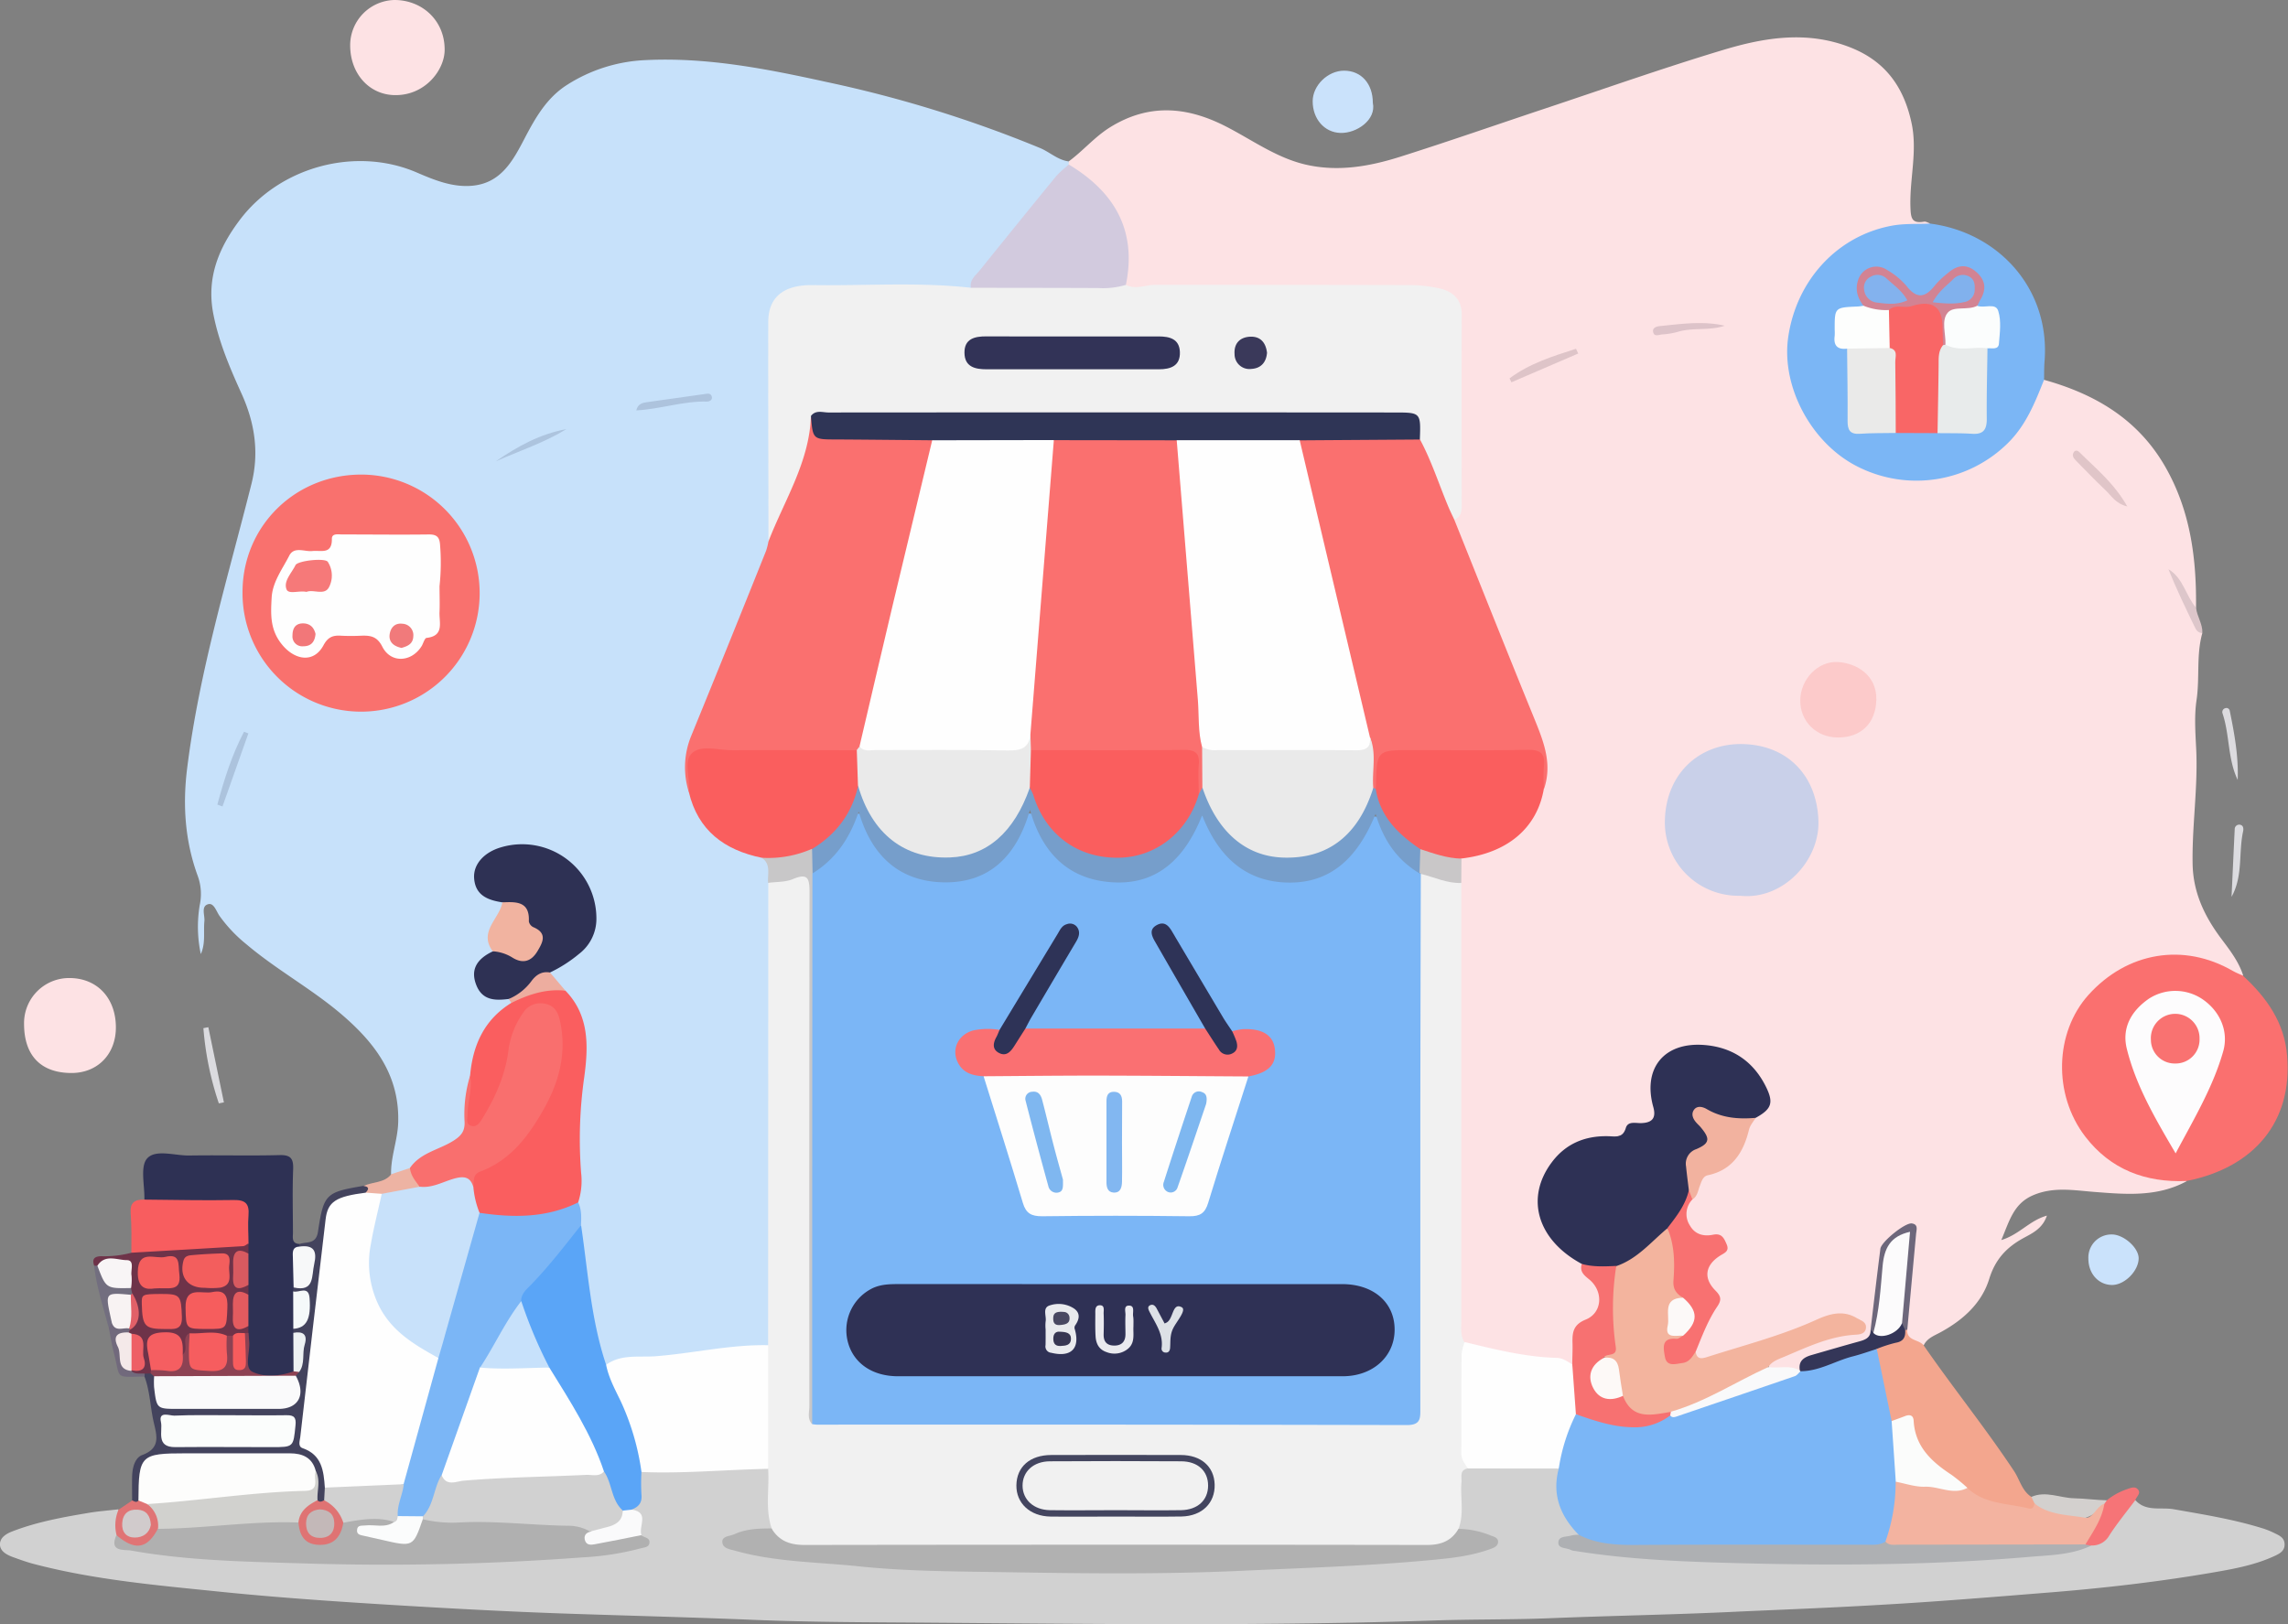 <svg id="Layer_1" data-name="Layer 1" xmlns="http://www.w3.org/2000/svg" viewBox="0 0 722.65 513.2"><rect x="0" y="0" width="722.65" height="513.2" fill="#808080" stroke="none"/><defs><style>.cls-1{fill:#fde2e4;}.cls-2{fill:#c7e1fa;}.cls-3{fill:#d1d1d1;}.cls-4{fill:#fa706f;}.cls-5{fill:#7bb6f5;}.cls-6{fill:#2e3154;}.cls-7{fill:#f3a68e;}.cls-8{fill:#f85d5f;}.cls-9{fill:#43435d;}.cls-10{fill:#6e3349;}.cls-11{fill:#cae2fb;}.cls-12{fill:#f67477;}.cls-13{fill:#d3d0ce;}.cls-14{fill:#e07475;}.cls-15{fill:#edb3a3;}.cls-16{fill:#dbdbdf;}.cls-17{fill:#dcdbdf;}.cls-18{fill:#dcdce0;}.cls-19{fill:#ddc6ca;}.cls-20{fill:#726e7f;}.cls-21{fill:#71697c;}.cls-22{fill:#f1f1f1;}.cls-23{fill:#2e3155;}.cls-24{fill:#c9d0e9;}.cls-25{fill:#fa5e5e;}.cls-26{fill:#f3b49e;}.cls-27{fill:#fefefe;}.cls-28{fill:#d2cade;}.cls-29{fill:#f77171;}.cls-30{fill:#f87171;}.cls-31{fill:#fccaca;}.cls-32{fill:#f2b29f;}.cls-33{fill:#f9f9fa;}.cls-34{fill:#343658;}.cls-35{fill:#6d677b;}.cls-36{fill:#c9c7c8;}.cls-37{fill:#e0c5c8;}.cls-38{fill:#dec4c8;}.cls-39{fill:#ddc3c9;}.cls-40{fill:#f9716e;}.cls-41{fill:#7bb6f6;}.cls-42{fill:#fa5e5f;}.cls-43{fill:#5aa5f7;}.cls-44{fill:#f96f6e;}.cls-45{fill:#c8c7c8;}.cls-46{fill:#f1b3a0;}.cls-47{fill:#edad9f;}.cls-48{fill:#adc3dd;}.cls-49{fill:#acc3dd;}.cls-50{fill:#adc4de;}.cls-51{fill:#b1b1b1;}.cls-52{fill:#b0b0b0;}.cls-53{fill:#aeb0b3;}.cls-54{fill:#fafafb;}.cls-55{fill:#fdfcfd;}.cls-56{fill:#f96666;}.cls-57{fill:#e8ebeb;}.cls-58{fill:#eaeae9;}.cls-59{fill:#d28393;}.cls-60{fill:#fdfefd;}.cls-61{fill:#fbfdfd;}.cls-62{fill:#8d4253;}.cls-63{fill:#f7f8f9;}.cls-64{fill:#d85a60;}.cls-65{fill:#e35b5f;}.cls-66{fill:#f5f9fa;}.cls-67{fill:#eef2f3;}.cls-68{fill:#f3b3a0;}.cls-69{fill:#fbfcfb;}.cls-70{fill:#fdfdfc;}.cls-71{fill:#d1d1ce;}.cls-72{fill:#fbfdfc;}.cls-73{fill:#df7373;}.cls-74{fill:#f35e5d;}.cls-75{fill:#f65d5d;}.cls-76{fill:#f65d5f;}.cls-77{fill:#f25d5d;}.cls-78{fill:#f55e61;}.cls-79{fill:#f45e5d;}.cls-80{fill:#f8f5f6;}.cls-81{fill:#f4e9e9;}.cls-82{fill:#f85c5d;}.cls-83{fill:#ee5f65;}.cls-84{fill:#e26068;}.cls-85{fill:#d1cbcc;}.cls-86{fill:#c8e1fa;}.cls-87{fill:#f8f3f3;}.cls-88{fill:#43455f;}.cls-89{fill:#2f3556;}.cls-90{fill:#323357;}.cls-91{fill:#3a395a;}.cls-92{fill:#eaeaea;}.cls-93{fill:#769ecb;}.cls-94{fill:#fdf9f7;}.cls-95{fill:#fcf9f8;}.cls-96{fill:#fcfbfc;}.cls-97{fill:#c7e1fb;}.cls-98{fill:#fbfcfc;}.cls-99{fill:#f97271;}.cls-100{fill:#83b2ee;}.cls-101{fill:#81b1ed;}.cls-102{fill:#c3b8b8;}.cls-103{fill:#2f3155;}.cls-104{fill:#fdfdfd;}.cls-105{fill:#fa7072;}.cls-106{fill:#2e3357;}.cls-107{fill:#f67979;}.cls-108{fill:#f17a7b;}.cls-109{fill:#f27779;}.cls-110{fill:#e9eaee;}.cls-111{fill:#eaeaef;}.cls-112{fill:#dde1e6;}.cls-113{fill:#7eb7f0;}.cls-114{fill:#7fb7f0;}.cls-115{fill:#82b7f1;}.cls-116{fill:#494862;}.cls-117{fill:#373652;}</style></defs><title>regular2</title><path class="cls-1" d="M673,162c16.15,4.51,29.71,12.44,38.35,27.58,7.91,13.88,9.83,28.9,9.65,44.46-2.66,0-2.88-2.38-3.71-4a32,32,0,0,0-2.57-4.52c3,4.52,4.62,11,8.26,16.53-1.94,6.92-.77,14.11-1.82,21.15-.74,5-.36,10.28-.11,15.41.6,12.12-1.33,24.14-1.13,36.25.15,9.1,3.74,16.6,9,23.64,2.74,3.66,5.59,7.3,7,11.78-2.2,1-3.8-.51-5.57-1.3-12.06-5.41-24-5.72-35.14,2-11.81,8.16-16.35,19.79-14.64,33.89,1.82,15,15.75,27.72,31.42,28.83,2.09.15,4.4-.45,6.08,1.47-9.24,5.05-19.15,4.18-29.09,3.41-6.51-.5-13-1.74-19.48,1.06-6.16,2.66-7.44,8.12-10,14.14,5.76-1.77,8.89-6.18,14.4-7.72-1.4,4.19-4.73,5.61-7.46,7.12-5.37,2.95-8.86,6.75-10.75,12.86-2.38,7.72-8.29,13-15.35,16.85-2,1.11-4.3,1.87-5.37,4.2-3.62.17-5.84-1.37-6.26-5.13-.48-10.38,2.4-20.57,2.07-31.36-5.06,1.92-8.45,4.09-8.72,10.16-.32,7.06-1.67,14.1-2.73,21.13-.14,2.92-1.86,4.48-4.5,5.28-3.5,1.05-7,2.16-10.55,3a14.31,14.31,0,0,0-8.36,5c-3.26.5-6.49.68-9.62-.66-1.28-3.42,1.79-3.88,3.59-4.71,6.64-3.05,13.34-6,20.67-7.07,1.26-.19,2.7-.1,3.68-1.74-3.41-3.6-7.45-2.94-11.24-1.24-9.59,4.28-19.68,7.06-29.59,10.38a36,36,0,0,1-6.75,1.73c-2.09.28-4.09.19-4.48-2.58.49-4.95,3.32-8.95,5.46-13.22,1.13-2.27,1.39-4.07-.11-6.41-2.94-4.59-2.41-7.42,1.5-11.4.92-.94,2.24-1.71,1.55-3.28s-2.09-1.41-3.4-1.63c-8-1.36-10.28-6.08-6.3-12.95,2.25-4.39,4.8-8,9.89-10.14a13.46,13.46,0,0,0,7.43-9.93,10.33,10.33,0,0,1,3.27-6c4.07-3.66,4.34-5.18,1.76-9.81-5.17-9.26-17.64-13.61-26.63-9.29-5.81,2.79-8.11,7.63-6.64,13.93,1.67,7.12,1.08,6.25-5.27,9.55-5.25,2.72-10.59,3-15.9,4.4-8,2.11-12.57,8-14,15.9-1.37,7.39,2,13.22,7.62,17.84,1.79,1.46,4.14,2.23,5.39,4.35.64,2.15,2.29,3.62,3.56,5.36,3.08,4.22,2.87,9.51-1.27,12.46-3.76,2.67-5.12,5.78-4.76,10.1a4.73,4.73,0,0,1-1.34,4.14c-9.86-1.2-19.76-2-29.37-4.74-2.08-.59-4.22-1-5.71-2.77a9.25,9.25,0,0,1-1.44-5.71c0-46.07-.22-92.13.08-138.19.08-2.65-.27-5.34.58-7.94.77-1.81,2.49-2,4.09-2.32,11.66-2.39,19-9.31,21.93-20.86a27.6,27.6,0,0,0-1.47-16.61c-8.59-19.88-16-40.25-24.47-60.16-1.22-2.86-3-5.72-1.5-9.07.85-2.25.74-4.6.75-6.91q.06-26.49,0-53c0-7.89-1.56-9.52-9.35-10.63a82.14,82.14,0,0,0-11.94-.82c-23.48,0-47,.07-70.44-.05-3.94,0-7.94,1.49-11.83-.3-1.87-1.13-2-2.92-1.72-4.8,2.05-13.34-3.92-23-14-30.89a13.24,13.24,0,0,1-3.29-3,1.39,1.39,0,0,1,.06-1.49c4.54-3.34,8.15-7.7,13-10.74,12.17-7.57,24.13-6.65,36.39-.43,8.39,4.26,16.06,10,25.48,12.19,10.23,2.35,20.15.57,29.84-2.49,15.48-4.9,30.81-10.26,46.22-15.39,18.55-6.18,37-12.7,55.71-18.33,13.24-4,26.82-6.19,40.45-.73,10.83,4.34,16.6,12.33,19.07,23.6,2,9-.61,17.83-.31,26.76.12,3.6.45,5.24,4.31,4.6.58-.09,1.25.35,1.87.55-1.44,2.3-3.8,1.62-5.83,1.67-15.94.36-29.28,9.42-34.95,24.56s-3,29,8.06,41.16c19.55,21.47,56.28,14.21,65.62-14.13C670.41,164.31,670.46,162.07,673,162Z" transform="translate(-27.4 -42)"/><path class="cls-2" d="M364.94,93c0,.32,0,.64,0,1-4.17,6.83-10,12.38-14.82,18.69-5.06,6.59-10.77,12.68-15.3,19.69a3.49,3.49,0,0,1-2.42,1.62c-14.66-.83-29.31-.29-44-.43a50.31,50.31,0,0,0-5.49.13c-8.14.78-11.31,4-11.38,12.19-.14,17.65-.05,35.31,0,53,0,4.33-.14,8.66-.17,13a15.21,15.21,0,0,1-1.45,6.24c-7.58,18.25-14.63,36.71-22.19,55a33.3,33.3,0,0,0-1.93,18.48c2.73,10.14,9.08,16.69,19.25,19.48a12.66,12.66,0,0,1,4.09,1.79c3,2.49,2.08,5.95,2.33,9.13.32,38.1.06,76.18.14,114.27,0,7.82,0,15.64,0,23.46,0,2.31.15,4.67-.91,6.85-1,1.62-2.7,1.72-4.34,1.91q-23.61,2.73-47.26,5.09c-3-1-2.88-3.86-3.48-6.17-3.25-12.45-4.33-25.25-6-38a61.65,61.65,0,0,0-.62-7.55,99.67,99.67,0,0,0-.12-19.84c-.78-8.45,1.61-16.79,2-25.25.31-7.38-.63-14.23-5.39-20.16-1.06-2.86-4.89-4.1-4.57-7.77,2.61-2.56,6.05-4,8.68-6.62,6.55-6.47,6.22-20-1-25.77a28.08,28.08,0,0,0-19.54-6,12.17,12.17,0,0,0-6.9,2.55c-5.13,3.9-4.68,9.27,1,12.14a11.7,11.7,0,0,1,3,1.67,2.84,2.84,0,0,1,0,3.28c-2.84,3.92-3.46,8.24-2.68,12.89a5.79,5.79,0,0,1-1.33,1.46c-2.39,2-4.34,4.18-3.28,7.67,1.11,3.65,4,4.62,7.33,4.8a6.28,6.28,0,0,1,1.94.44,1.88,1.88,0,0,1,1.15,1.71,3,3,0,0,1-1,1.7c-7.56,5.26-10,13.23-11.54,21.68-.61,4.59-1.77,9.12-1.48,13.78.22,3.59-1.44,5.8-4.43,7.63-4.37,2.67-9.38,4.27-13.21,7.84-2.08,1.19-4.07,2.89-6.7,1.35-.13-5.5,2-10.62,2.24-16.19.52-14.67-6.89-24.8-17.16-33.76-9.65-8.42-21-14.48-30.79-22.78a45.59,45.59,0,0,1-8.51-9c-1-1.46-1.77-4.19-3.59-3.64-2.27.67-1,3.44-1.15,5.29-.35,3.47.43,7.05-1.14,10.45a41.41,41.41,0,0,1-.34-15.45,16.69,16.69,0,0,0-.64-9.27c-4-10.95-4.78-22.28-3.35-33.81,3.81-30.67,12.82-60.18,20.33-90,2.49-9.91,1.06-19.28-3.14-28.55-3.68-8.13-7.2-16.32-8.92-25.25-2.21-11.47,1.82-20.9,8.38-29.61,12.7-16.86,36.66-23.26,55.85-15,5.51,2.37,11.36,4.8,17.66,4.19,8.89-.86,12.67-7.72,16.25-14.57,3.48-6.68,7.1-13.2,13.72-17.36A49.93,49.93,0,0,1,231.07,61c19.59-1,38.58,2.77,57.56,6.94A387.9,387.9,0,0,1,356,88.81C359,90.09,361.52,92.55,364.94,93Z" transform="translate(-27.4 -42)"/><path class="cls-3" d="M701.83,515.94c3.33,3.74,8.08,2.17,12.1,2.88,9.63,1.7,19.27,3.23,28.61,6.2a28.74,28.74,0,0,1,3.66,1.56c1.38.66,2.69,1.39,2.77,3.2.09,2.06-1.31,2.94-2.86,3.67-6.52,3.09-13.58,4.3-20.59,5.5-16.82,2.86-33.75,4.8-50.77,6.17-18.35,1.47-36.69,3-55.07,4-14.09.82-28.19,1.38-42.29,2-20.09,1-40.2,1.31-60.28,2.13-12.15.49-24.28.31-36.41.71-52.95,1.78-105.93,1.13-158.88.71-18.79-.15-37.62-.12-56.4-.9-19.42-.8-38.86-1.29-58.29-1.94-19.91-.67-39.8-1.77-59.68-3-17-1.06-34.09-2.25-51.07-4-19.58-2-39.25-3.71-58.39-8.74-2.23-.59-4.42-1.39-6.6-2.18-1.92-.71-4-1.84-4-4s2-3.35,3.91-4.09c7.77-3,15.94-4.48,24.12-5.85,3.09-.52,6.24-.75,9.36-1.11,1.3,2.71.22,5.56.53,8.33.06,3.2,2.68,2.93,4.65,3.29,10.32,1.88,20.81,2.11,31.23,2.83,23.22,1.61,46.5,1.5,69.74,1,16.58-.39,33.22-.69,49.67-3.17,3-.45,7.26.89,8.65-3.71-.61-3-.63-6.15-2.53-8.78,1.07-2.57,2.07-5.14,2-8-.05-1.62.18-3.32,1.78-4.37a10.86,10.86,0,0,1,4.87-.84c8.79-.11,17.6.19,26.37-.92,2.74-.35,5.67-.51,8.27,1,2.85,6.28,1.39,12.87,1.39,19.36-2,2-4.7,1.32-7.06,2-1.74.47-3.62.6-5.25,2.23,1.17,2,3.31,1.83,5.08,2.26,11.71,2.81,23.74,3.22,35.65,4q54.06,3.38,108.25,2c26.23-.68,52.53-1.27,78.61-4.91,3.53-.5,7.22-.66,10.68-3-2.81-2.94-7-1.75-9.53-4.31-.83-5.27-.29-10.55-.15-15.82.06-2.1.92-3.87,3.23-4.46,9.35-.5,18.7-.89,28,.23,1.75.71,1.7,2.26,1.56,3.72a20.35,20.35,0,0,0,4.33,14.69c.89,1.18,2.42,2.51.72,4.25-.54.4-1.42.59-1.58,1.16-.47,1.65,1.09,1.31,1.83,1.43,5.42.92,10.87,1.71,16.35,2.09q31.64,2.18,63.36,2.18c23.66,0,47.26-.82,70.8-3.11a46,46,0,0,0,10.26-1.92c4.21-.5,6.48-3.47,8.75-6.62C697.15,520.34,698.22,516.91,701.83,515.94Z" transform="translate(-27.4 -42)"/><path class="cls-4" d="M718,415.12c-12.95.54-24-3.61-32-14.05-10.21-13.32-9.62-32.86,1-44.71,12.25-13.63,30.1-16.6,45.64-7.6,1,.57,2.09,1,3.14,1.47,7.54,6.92,13.23,14.93,14,25.5C751.47,396.2,739.53,410.86,718,415.12Z" transform="translate(-27.4 -42)"/><path class="cls-5" d="M673,162c-2.88,7.23-5.71,14.4-11.5,20.06a41.06,41.06,0,0,1-47,7.55c-14.84-7.22-24.65-25.39-22.28-41.26,2.68-18,15.64-31.95,32.85-35.07,3.89-.7,7.95-.45,11.93-.64,21.42,2.74,37.92,20.38,36.17,43.4C673,158,673.05,160,673,162Z" transform="translate(-27.4 -42)"/><path class="cls-6" d="M73,421c.14-4.45-1.41-10.41.87-13,2.66-3,8.75-.86,13.34-.93,9.48-.16,19,.12,28.43-.13,3.61-.1,4.48,1.1,4.35,4.51-.26,6.64-.08,13.3-.06,19.95,0,1.57-.51,3.5,2.08,3.62a1.63,1.63,0,0,1,.25,1.49c-1.48,4.05-.69,8.26-.86,12.4,0,.56,0,1.11,0,1.66.06,3.72.08,7.43,0,11.15,0,.6,0,1.2,0,1.8-.1,4,.67,8-.82,11.93-4.28,3.3-9,2-13.65,1.21-1.83-.3-2.15-2.31-2.26-4-.2-3-.08-5.93-.11-8.89,0-.92,0-1.84,0-2.76-.05-3.25,0-6.5,0-9.75a24.19,24.19,0,0,0,0-3.51c0-3.22,0-6.44,0-9.66a20.82,20.82,0,0,0,0-3.53c-.16-12.83,1.46-12.06-12-12.09-4.64,0-9.27.06-13.9,0C76.61,422.45,74.55,422.62,73,421Z" transform="translate(-27.4 -42)"/><path class="cls-7" d="M629.75,462.12c-.11,3.6,3.75,3,5.22,4.92,9.28,13.44,19.57,26.15,28.59,39.78,1.78,2.7,2.46,6.19,5.43,8.09a2.59,2.59,0,0,1,1.72,2.52c-.24,2-1.58,2.42-3.2,2.15-6.61-1.12-13.56-1.25-18.89-6.23-2.84-2.26-5.65-4.57-8.65-6.64-3.59-2.49-7-5.63-7.9-9.87-1-4.89-3.35-6.44-7.91-5.6-3.1-7.2-3.54-15-4.8-22.57.82-2.11,2.84-2.52,4.65-3.11s3.63-1.33,4.48-3.31A.91.91,0,0,1,629.75,462.12Z" transform="translate(-27.4 -42)"/><path class="cls-1" d="M64,366.61C64,375.06,58.22,381,50,381c-9.7,0-15-5.52-15-15.53A14.23,14.23,0,0,1,49.32,351C58.06,351,64,357.3,64,366.61Z" transform="translate(-27.4 -42)"/><path class="cls-1" d="M138,56.31A14.31,14.31,0,0,1,152,42c8.68,0,15.88,6.42,15.84,15.73,0,6.48-6.35,14.7-16.14,14.31C143.85,71.73,138,65.17,138,56.31Z" transform="translate(-27.4 -42)"/><path class="cls-8" d="M73,421c9.39.07,18.79.31,28.18.13,3.76-.07,5,1.18,4.71,4.83-.25,2.94,0,5.93,0,8.9-.65,1.86-2.2,2.44-3.92,2.41-5.62-.12-11.11,1.58-16.75,1.12-3.15-.25-6.22.47-9.33.81-2.36.25-5,.82-7-1.4,0-4.16.12-8.34-.22-12.48C68.39,421.88,70,420.92,73,421Z" transform="translate(-27.4 -42)"/><path class="cls-9" d="M120,450l.1-1.28c2.24-1.22,4.32-2.18,4.93-5.35.67-3.54.22-6-3.07-7.57a6.6,6.6,0,0,1,0-.77c2.25-.81,5.25.22,5.87-3.87,1.8-12,2.47-12.49,14.36-14.5.79-.14,1.64-.22,1.81.82s-.55,1.7-1.37,2.21a43.27,43.27,0,0,1-5.25,1.54,8,8,0,0,0-5.93,7.19c-2.72,21.91-4.94,43.87-7.74,65.77-.27,2.14.06,4,1.9,5.3,4.17,3,5.56,7.26,5.69,12.14a8.58,8.58,0,0,1-.75,4.21c-1.1,1.25-2.21,2-3.37.06-1.17-2.84.19-6.12-1.5-8.88-1.64-3.47-4.68-4.52-8.19-4.55-12.27-.12-24.53-.19-36.79,0-5.88.1-7.88,2.31-8.26,8.27a23,23,0,0,1-.4,4.45c-.66,1.38-1.28,2.92-2.91.81,0-2.48-.06-5,0-7.45.06-2.78.83-6,3.23-6.87,5.87-2.17,4.54-6.22,3.59-10.35-1.11-4.81-1.16-9.82-2.94-14.48a.89.89,0,0,1,.33-1.35,2.83,2.83,0,0,1,2.38.07,3.54,3.54,0,0,1,1.37,2c1.36,7.88,1.36,7.88,9.5,7.89,8.79,0,17.58,0,26.37,0,7.07,0,7.54-.55,7.39-7.75a8.37,8.37,0,0,1,.69-3c0-3.93,3.59-8.2-1-11.74l0-1.23C125.14,457.24,125.12,453.54,120,450Z" transform="translate(-27.4 -42)"/><path class="cls-10" d="M75,475.92,73.1,476a3.91,3.91,0,0,1-4.2-.09,1.34,1.34,0,0,1,.24-1.32c3.46-3.27,3.37-6.69-.31-10.62a3.52,3.52,0,0,1-1-.93,2,2,0,0,1,.24-1.33c2.86-3.53,1.95-7.16.27-10.8a7.87,7.87,0,0,1-.51-2.06c-.28-8.18-1.16-8.81-9.39-6.62a1.24,1.24,0,0,1-1.29-.35c-.74-2.08,0-2.93,2.19-3a33,33,0,0,0,9.58-1.1q17.6-1,35.2-2.07c.6,0,1.17-.57,1.75-.87,0,1.06,0,2.12,0,3.18-2.91.58-3.67,2.45-3.72,5.26s1.12,4.18,3.72,4.62v3.13c-2.93.57-3.66,2.45-3.71,5.25s1.07,4.19,3.7,4.6l0,2.12a5.34,5.34,0,0,1-1.15.79c-1.36.41-2.77.61-4.15.93a7.58,7.58,0,0,1-2.18,0c-3.33-.4-6.66-.83-10,.16-2.22,1.05-.15,5-3.58,5.22-1.62-2.09-1-6.07-5.43-5.82-2.88.17-4.26,1.14-4,4.12.19,2.1,1,4.16.4,6.31A3.64,3.64,0,0,1,75,475.92Z" transform="translate(-27.4 -42)"/><path class="cls-11" d="M461,74.49c1.15,5.39-5.14,9.67-10.24,9.51S442,79.53,442,74c0-5,4.77-9.66,9.9-9.67C457.34,64.32,461,68.44,461,74.49Z" transform="translate(-27.4 -42)"/><path class="cls-11" d="M687,439.66a7.29,7.29,0,0,1,7.32-7.65c3.75-.07,8.55,4.15,8.56,7.51,0,4-4.45,8.49-8.44,8.45C690.18,447.93,687,444.38,687,439.66Z" transform="translate(-27.4 -42)"/><path class="cls-12" d="M701.83,515.94c-2.77,3.71-5.72,7.29-8.23,11.17a6.17,6.17,0,0,1-5.71,3.16,2.27,2.27,0,0,1-2.06-.15c.62-4.76,4.07-8.3,5.44-12.75.39-.61,1.09-.87,1.57-1.38a20.4,20.4,0,0,1,6.45-3.53c1.08-.4,2.39-.9,3.27,0C703.81,513.74,702.2,514.79,701.83,515.94Z" transform="translate(-27.4 -42)"/><path class="cls-13" d="M692.84,516l-.75,1.06c-4.79,7.07-16.65,7-22.09-.06-.33-.69-.67-1.38-1-2.08,4.54-2,9,.34,13.51.44C685.9,515.42,689.37,515.94,692.84,516Z" transform="translate(-27.4 -42)"/><path class="cls-14" d="M69.16,516.06c.65.24,1.31.81,2,0,1.39-.61,2.54,0,3.68.72,2.91,2.16,3.82,5.1,3.31,8.59-.94,3.29-2.84,5.48-6.49,5.61-3.24.11-6.33-.1-7.45-4a12.58,12.58,0,0,1,.62-8Z" transform="translate(-27.4 -42)"/><path class="cls-15" d="M142.89,418.8c1.12-1.14,1.1-1.9-.68-2.1,2.87-1.38,6.54-.88,8.78-3.73l6-2c1.78,1.84,4.13,3.44,2.65,6.6-3.81,1.72-7.89,2.23-12,2.74C145.89,420.33,144.11,420.42,142.89,418.8Z" transform="translate(-27.4 -42)"/><path class="cls-16" d="M93.2,366.53l4.92,23.75-1.6.32a98.3,98.3,0,0,1-4.88-23.77Z" transform="translate(-27.4 -42)"/><path class="cls-17" d="M734.16,288.41c-3.2-6.72-2.49-14.21-4.8-21.06a1.26,1.26,0,0,1,.82-1.59,1.08,1.08,0,0,1,1.49.89C733.14,273.82,734.44,281,734.16,288.41Z" transform="translate(-27.4 -42)"/><path class="cls-18" d="M732.22,325.35c.33-7.13.65-14.26,1-21.38a1.41,1.41,0,0,1,1.67-1.41c1.09.19,1.13,1.24,1,2C734.37,311.4,735.93,318.66,732.22,325.35Z" transform="translate(-27.4 -42)"/><path class="cls-19" d="M723,242c-1.4,0-2-1-2.49-2.07-2.88-6-5.76-11.93-8.23-18.1,4.75,2.84,5.45,8.4,8.74,12.18C721.29,236.76,723.14,239.13,723,242Z" transform="translate(-27.4 -42)"/><path class="cls-20" d="M57.12,441.88h1a1.53,1.53,0,0,1,1.55,1c1,3.54,3.27,5.13,6.9,5a3.13,3.13,0,0,1,2.19,1.05l.39,1.72a1.61,1.61,0,0,1-.84,1c-5.27,1-5.27,1-5,8.38a2.29,2.29,0,0,1-1.6,1.35C60,455,57.9,448.58,57.12,441.88Z" transform="translate(-27.4 -42)"/><path class="cls-21" d="M61.75,461.44l1-1.43c1.59.43,3.18.89,4.79,1.25a2,2,0,0,1,.91.85,3.34,3.34,0,0,0-.39.86c-3.09,3.31-2.89,6.36.8,12.15,1.22,1.2,2.8.7,4.24.88,0,.3,0,.6-.07.91-9.57.09-7.49,1-9.61-7.26C62.72,467,62.3,464.18,61.75,461.44Z" transform="translate(-27.4 -42)"/><path class="cls-22" d="M491,505.94c-2.73.5-1.86,2.68-2,4.36-.43,4.91.92,9.93-.95,14.75-.1,4-2.85,5.35-6.06,6.19a23.41,23.41,0,0,1-6,.36H283.59a23.28,23.28,0,0,1-6.46-.47c-3.17-.91-6-2.26-6-6.24C269,518.7,270.46,512.3,270,506a7.29,7.29,0,0,1-1.57-5.11q-.14-14.43,0-28.84A7.45,7.45,0,0,1,270,467l.06-146a7.5,7.5,0,0,1,2.05-1.39c10.11-4.21,12.31-2.79,12.31,8q0,77.58,0,155.15c0,2.41-.75,5.08,1.6,7,2.23,1,4.6.72,6.91.72q86.7,0,173.38,0c1.33,0,2.67,0,4-.05,2.67,0,3.95-1.28,4-4,0-1.83.05-3.67.05-5.5q0-76.44,0-152.89c0-3-.35-6,.73-8.9.91-1.86,2.55-1.92,4.19-1.46,3.27.94,6.8,1.14,9.66,3.3q0,69.15,0,138.28c0,2.31-.34,4.68,1,6.8,1.28,4.22.39,8.53.47,12.79C490.65,487.83,490.32,496.9,491,505.94Z" transform="translate(-27.4 -42)"/><path class="cls-22" d="M270.11,213.07c0-23.12-.12-46.25-.06-69.37,0-7.76,4.78-11.77,14.17-11.63,16.59.24,33.22-1,49.78.84a6.81,6.81,0,0,1,4.67-1.44c14-.23,28,.16,41.95-.23A3.7,3.7,0,0,1,383,132c3.07,1.59,6.15,0,9.23,0,26.45,0,52.9,0,79.36.07a45.06,45.06,0,0,1,10.82,1.13c3.91,1,6.68,3.43,6.66,8.09q-.09,30.19,0,60.39c0,2-.24,3.67-2.33,4.49-1.55-.23-2.17-1.45-2.65-2.67-3.11-8-6.76-15.79-9.3-24,0-4.46-2.34-5.91-6.66-5.91q-89,.1-177.92.07a14.86,14.86,0,0,0-3.94.46,3.38,3.38,0,0,0-1.89,3.22c-.87,12.29-7.92,22.47-11.66,33.78A2.49,2.49,0,0,1,270.11,213.07Z" transform="translate(-27.4 -42)"/><path class="cls-4" d="M475.88,180.82c3.68,6.83,6,14.22,9,21.35.56,1.35,1.22,2.65,1.84,4,8.3,20.68,16.51,41.38,24.93,62,3,7.43,6.22,14.71,3.44,23-1.8-1.68-1.56-4-1.56-6.05,0-3.12-1.36-4.5-4.49-4.5H468.26c-3.37,0-4.82,1.5-4.75,4.81a9.24,9.24,0,0,1-1,5.3,1.35,1.35,0,0,1-1.58.5c-2-2.56-1.23-5.6-1.4-8.46-.13-2.42.37-4.88-.48-7.25-7.07-29-14-58-21.08-86.93-.67-2.74-2.43-5.78.69-8.3,8.84-1.7,17.77-.54,26.65-.74C468.83,179.39,472.59,178.52,475.88,180.82Z" transform="translate(-27.4 -42)"/><path class="cls-23" d="M527,441.32c-14-7.53-18-20.78-9.46-32.13,4.44-5.92,10.56-8.4,17.84-8.22,2.29.06,4.55.66,5.52-2.59.66-2.24,3.07-1.51,4.81-1.55,3.49-.09,4.85-1.55,3.87-5.09-3.41-12.21,3.4-20.61,16.16-19.58,9,.72,15.64,5.31,19.57,13.49,2.34,4.87,1.53,6.82-3.43,9.54-6,2.91-11.58-.05-16.85-1.47-.91.86-.82,1.39-.58,1.82,3.49,6.25,3.52,6.26-1.59,11.53a5.72,5.72,0,0,0-1.37,5.09c.22,1.81.79,3.59.37,5.44-1.73,4.69-3.3,9.47-7.16,13-5.2,5.07-10,10.76-17.58,12.45C533.65,443.22,530,444.46,527,441.32Z" transform="translate(-27.4 -42)"/><path class="cls-24" d="M577,325a23.21,23.21,0,0,1-23.77-23c0-15.21,10.55-25,24.14-24.93,14.61.14,23.9,10,24.37,24.25C602.16,314,590.42,326.46,577,325Z" transform="translate(-27.4 -42)"/><path class="cls-25" d="M461.91,291.16c0-.33.07-.66.08-1,.29-11.17.29-11.17,11.27-11.17,12.14,0,24.28.15,36.41-.09,4-.07,5.89.91,5.36,5.21a54.21,54.21,0,0,0,0,7c-2.08,12.45-11.46,20.42-26,22.12-4.82,2.49-8.86-.53-13.14-1.85a30.31,30.31,0,0,1-12.82-12.79C461.84,296.37,460.22,294,461.91,291.16Z" transform="translate(-27.4 -42)"/><path class="cls-26" d="M537.92,442c6.62-2.26,10.94-7.62,16.07-11.9,3.38,2.71,3.26,6.59,3.39,10.34s-.37,7.6,1.86,11c-.73,2-2.9,2.87-3.4,5.2-.71,3.32-.56,5.84,3.06,7.1.71,2.05-1.06,2.07-2.16,2.48-1.9.7-2.82,1.92-1.93,3.82s2.67,1.47,4.33,1c1.4-.43,2.05-2.32,3.84-1.93.37,2.59,2.12,2.09,3.75,1.58C578.25,467,590,464,601,459c4.22-1.91,8.42-3.18,12.81-.59,1.26.74,3.06,1.2,2.95,3-.13,2.3-2.49,2.21-3.83,2.31-8,.59-15,4-22.15,7-1.79.75-3.77,1.39-4.91,3.22-6.74,5.36-14.43,9-22.3,12.33a64.14,64.14,0,0,1-8.92,2.92c-1,.22-2,.29-2.94.48-7.27,1.46-9.08.52-12.45-6.33-1.53-4.4-1.1-9.64-5.48-12.83a10.52,10.52,0,0,0,1.87-7.41c-.28-4.59-.14-9.2-.06-13.8C535.65,446.61,535.92,444,537.92,442Z" transform="translate(-27.4 -42)"/><path class="cls-27" d="M491,505.94c-.95-1.52-2.08-2.84-2.06-4.89.11-10.43,0-20.85.1-31.27A16.58,16.58,0,0,1,490,466c9.58,2.32,19.16,4.73,29.08,5,2,.05,3.36,1.18,4.91,2.05,2.41,4.89,2.65,10.09,2.23,15.39-2.51,5.71-3,12.19-6.49,17.53Z" transform="translate(-27.4 -42)"/><path class="cls-28" d="M383,132a25.28,25.28,0,0,1-8.78,1c-13.39-.06-26.78-.06-40.17-.08-.47-2.57,1.54-3.92,2.84-5.55q12-14.91,24.09-29.72A35.31,35.31,0,0,1,365,94C379.41,102.66,386.53,114.79,383,132Z" transform="translate(-27.4 -42)"/><path class="cls-29" d="M525.14,488.8q-.57-7.89-1.15-15.8c0-2.15.14-4.3.08-6.45-.09-3.4.06-6,4.21-7.66,5.28-2.18,5.6-9,1-12.72-1.72-1.39-3-2.52-2.28-4.85,3.59,1,7.24.8,10.89.63a85.49,85.49,0,0,0-.17,25.55c.55,3.44-3,1.83-3.78,3.44a3.9,3.9,0,0,1-.69,1.83c-3.8,6.32-2.16,9.37,5.26,9.81A3.2,3.2,0,0,1,540,483c3,7.8,9.24,6,15.19,5.05a1.9,1.9,0,0,1,0,1.63,8,8,0,0,1-5.19,3.56C541.05,495.35,532.64,494.55,525.14,488.8Z" transform="translate(-27.4 -42)"/><path class="cls-30" d="M559,452c-2.09-1.21-3.26-2.67-3.05-5.43.43-5.6.36-11.24-1.92-16.56,2.86-3.7,5.78-7.37,6.81-12.1,1.44.59,2.21,1.43,1.13,3a6.61,6.61,0,0,0-.84,8.25c1.63,2.88,4.37,3.53,7.3,2.94,2.68-.55,3.42.93,4.28,2.91,1,2.26-.49,2.76-2,3.68-4.73,3-5.39,7.1-1.54,11,1.7,1.73,2.11,2.84.68,5-3,4.42-4.85,9.4-6.86,14.31-1.09,1.58-1.94,3.33-4.22,3.63s-5,1.28-5.54-2.09c-.46-2.64-1.16-6,3.63-5.56.68.06,1.43-.64,2.15-1C561.57,460,561.69,456,559,452Z" transform="translate(-27.4 -42)"/><path class="cls-31" d="M607.92,275c-6.87,0-12-5.12-11.92-11.77s5.59-12.45,11.91-12.07c5.87.36,12.27,4.14,12.12,11.86C619.88,270.39,615.32,275,607.92,275Z" transform="translate(-27.4 -42)"/><path class="cls-32" d="M561.93,420.93c-.38-1-.75-2-1.13-3-.29-2.46-.63-4.93-.87-7.4a4.84,4.84,0,0,1,3.24-5.48c4.26-1.83,4.45-3.25,1.39-6.9-.42-.51-.93-.95-1.37-1.45-1.08-1.21-1.73-2.69-.76-4.07s2.74-1,4.05-.22c4.83,2.82,10,3.23,15.43,2.76-.73,1.26-1.74,2.28-2.12,3.82-1.74,7.09-5.2,12.67-13,14.32-1.58.33-2,2.05-2.54,3.43S563.54,420,561.93,420.93Z" transform="translate(-27.4 -42)"/><path class="cls-33" d="M554.91,489.2l.24-1.19c11-3.16,20.47-9.44,30.73-14.1,3.3.52,6.8-.8,10,1.08l.3.72c-.6,2.1-2.48,2.51-4.16,3.15-10.54,4-21.25,7.48-32,11C558.37,490.36,556.3,491.87,554.91,489.2Z" transform="translate(-27.4 -42)"/><path class="cls-34" d="M629.14,462.23c.16,2.21-.54,3.59-3,4a42.19,42.19,0,0,0-6,1.95c-6.77,4.29-14.42,6.21-22,8.14a1.86,1.86,0,0,1-2-1.12l-.27-.23c-.55-3,1.3-4.18,3.75-4.88,4.95-1.42,9.89-2.88,14.85-4.24,2-.55,3.85-1.16,3.74-3.77a1.93,1.93,0,0,1,1.83.42c3.5,1.1,5.82-1.42,8.54-2.74C629.66,460.37,629.61,461.25,629.14,462.23Z" transform="translate(-27.4 -42)"/><path class="cls-35" d="M629.14,462.23c-.33-.73-.67-1.45-1-2.18-2-1.72-1.26-3.92-1-6,.66-6.55,1.68-13.08,1.8-20.39-4,1.39-4.86,4.3-5.24,7.38-.73,5.91-1.43,11.83-2.28,17.73-.24,1.67.24,3.85-2.29,4.36l-.91-1c1-8.53,2-17.07,3.09-25.6.29-2.22,7.81-8.3,9.93-8s1.46,2,1.33,3.45q-1.39,15.09-2.77,30.19A1.17,1.17,0,0,0,629.14,462.23Z" transform="translate(-27.4 -42)"/><path class="cls-36" d="M476,310.27c4.25,1.4,8.48,2.91,13,3,0,2.56-.05,5.13-.07,7.69-4.53.17-8.57-1.86-12.83-2.89l-.65-.55C474.45,315,474.15,312.55,476,310.27Z" transform="translate(-27.4 -42)"/><path class="cls-37" d="M699.29,202c-3.72-.9-5-3.35-6.81-5.06-3.24-3.09-6.36-6.31-9.5-9.51-.7-.72-1.28-1.63-.54-2.64.5-.7,1.23-.42,1.71.05C689.32,190,695.11,194.62,699.29,202Z" transform="translate(-27.4 -42)"/><path class="cls-38" d="M504.17,161.56c6.25-4.71,13.62-7,21-9.37.23.5.46,1,.7,1.5l-21.09,9.09Z" transform="translate(-27.4 -42)"/><path class="cls-39" d="M572.13,144.9c-4.9,1.7-10.1.45-15,2a25.16,25.16,0,0,1-4.85.77c-1.06.14-2.52.81-2.77-.91-.18-1.15,1-1.61,2-1.72C558.4,144.35,565.24,143.33,572.13,144.9Z" transform="translate(-27.4 -42)"/><path class="cls-4" d="M270.11,213.07c5-13,12.95-25.07,13.42-39.64,2.34,6.46,7.57,6.15,13.15,6.15,8.26,0,16.58-1,24.8.71,2.42,2.18.93,4.68.38,7-6.14,24.87-11.75,49.86-18.15,74.66-1.41,5.47-1.9,11.17-4.23,16.4a4.49,4.49,0,0,1-2.11,1.64c-6.59,1.24-13.25.48-19.87.59q-12.71.23-25.41,0c-4-.07-5.79,1.46-5.58,5.55.11,2.1.23,4.37-1.57,6.05a26.12,26.12,0,0,1,.69-17.48q12-29.32,23.74-58.7A21.33,21.33,0,0,0,270.11,213.07Z" transform="translate(-27.4 -42)"/><path class="cls-40" d="M141.78,191.94A37.45,37.45,0,1,1,104,228.89C104.11,208.08,120.78,191.8,141.78,191.94Z" transform="translate(-27.4 -42)"/><path class="cls-27" d="M270,467q0,19.53,0,39.06c-13.32.26-26.62,1.55-40,1a4.65,4.65,0,0,1-1.92-3.37c-1.37-9-5.35-17.08-8.92-25.31-.72-1.65-1.68-3.34-.36-5.16,4.62-3.42,10.26-2.38,15.28-2.71C246.13,469.63,257.91,466.75,270,467Z" transform="translate(-27.4 -42)"/><path class="cls-41" d="M210,421.89c1.15,2.28,1,4.72.91,7.16-2.35,5.76-6.19,10.48-10.6,14.76a56.43,56.43,0,0,0-7.75,9.62c-4.19,7.18-8.26,14.43-12.77,21.41-4.25,11.06-6.89,22.69-11.9,33.47-1.32,3-2,6.16-3.32,9.12-.84,1.94-1.72,3.88-4,4.59-2.56.47-5.1.73-7.52-.58-2.53-3.69.06-7.06.66-10.56,3.79-13.38,7.24-26.86,10.93-40.27,3.89-13.24,7.16-26.66,11-39.91.69-2.37,1.06-4.95,3.55-6.33,2.32-.78,4.61.1,6.91.17,6.68.2,13.31.16,19.62-2.52C207.11,421.44,208.58,421,210,421.89Z" transform="translate(-27.4 -42)"/><path class="cls-25" d="M244.94,292.13c.6-4.21-1.9-9.72,1.2-12.35,2.94-2.49,8.29-.72,12.57-.75,13.1-.09,26.2,0,39.3,0,2.41,3.08,1.11,6.67,1.42,10-1.08,10.18-6.73,17.23-15.3,22.29-5.19,2.2-10.39,4.43-16.11,1.69C256.23,310.58,247.81,304.42,244.94,292.13Z" transform="translate(-27.4 -42)"/><path class="cls-42" d="M210,421.89c-10,4.93-20.47,4.88-31.14,3.28-2.85-2-2.61-5.16-3.17-8-.23-3.46,1.53-5.39,4.56-6.92,13.85-7,24.64-26.56,23.31-41.94a14,14,0,0,0-.79-3.9c-1.6-4.25-5.44-5.14-8.56-1.84-3,3.15-4.26,7.15-4.82,11.33-.87,6.55-3.49,12.47-6.21,18.37a17,17,0,0,1-2.42,3.78c-1.3,1.56-2.71,3.26-5,2.4-2.12-.79-1.24-2.88-1.21-4.39.07-4.12,1.12-8.14,1.33-12.26.85-9.59,4.45-17.63,12.95-22.9A15.33,15.33,0,0,1,206,355c7.6,7.84,7.23,17.63,5.94,27.23a138.34,138.34,0,0,0-1,30.29A21.79,21.79,0,0,1,210,421.89Z" transform="translate(-27.4 -42)"/><path class="cls-43" d="M192,453c0-2.44,2-3.9,3.3-5.29,5.66-5.86,10.58-12.3,15.63-18.64,2.19,14.77,3.1,29.78,7.9,44.09.81,4.13,2.82,7.8,4.61,11.51A78.83,78.83,0,0,1,230,507a65,65,0,0,0,0,7.25c.25,2.56-.94,3.84-3.07,4.67a2.83,2.83,0,0,1-2.89.93c-3.42-1.07-3.49-4.4-4.65-7-.8-1.79-1.47-3.63-2.21-5.44-4.21-11.8-11-22.24-17.35-32.94-2.56-5.34-5.63-10.46-7.24-16.22C192.11,456.53,191.23,454.85,192,453Z" transform="translate(-27.4 -42)"/><path class="cls-6" d="M186.08,327.09c-4.56-.7-8.55-2.17-8.93-7.63-.31-4.37,3.12-8.19,8.45-9.75a23.45,23.45,0,0,1,30.17,22.44,13.92,13.92,0,0,1-5.47,11.21,43.54,43.54,0,0,1-9.19,5.89c-3.05,1.7-5.31,4.38-8.05,6.46a7.41,7.41,0,0,1-5,1.9c-4.32.55-8.36.49-10.27-4.51-1.74-4.57-.05-8,5.22-10.51,2.41-1.35,4.5-.08,6.59.86,2.64,1.2,4.79.9,6.46-1.64,1.56-2.37,1.15-4.34-1.06-6-.52-.41-1.19-.89-1.27-1.49C193.11,329.8,189.77,328.28,186.08,327.09Z" transform="translate(-27.4 -42)"/><path class="cls-44" d="M175.9,381.77c.74,4.19-.78,8.22-.83,12.35,0,1.23-.6,2.91,1,3.52,1.77.67,2.78-.82,3.55-2.06,4.14-6.65,7.3-13.72,8.35-21.57a26.58,26.58,0,0,1,4.57-11.92,6.5,6.5,0,0,1,6.83-3c2.9.49,4.16,2.39,4.79,5,2.4,10.11-.06,19.51-4.94,28.19-4.73,8.41-10.44,16.23-20.08,19.83-2.59,1-2,3.13-2.2,5-3.28-1.75-6.56-1.32-10-.23-2.24.71-4.63,2.2-7,.05-1.33-1.81-2.83-3.54-3.06-5.93,3.28-4.8,9.07-5.69,13.61-8.52,2.58-1.61,3.79-3.08,3.64-6.14A41.79,41.79,0,0,1,175.9,381.77Z" transform="translate(-27.4 -42)"/><path class="cls-45" d="M268,313a34.25,34.25,0,0,0,15.82-2.81c2.52,2.37,1.2,5.54,1.75,8.32q.14,82.92,0,165.82c0,2.63.34,5.39-1.7,7.59-1.57-1.72-.84-3.82-.84-5.74q-.07-81.17.05-162.35c0-4.4-.56-6.05-5.26-4.09-2.36,1-5.2.83-7.82,1.19C269.76,318.21,271,315.07,268,313Z" transform="translate(-27.4 -42)"/><path class="cls-46" d="M186.08,327.09c4.37-.2,8.67-.35,8.35,6a2.56,2.56,0,0,0,1.41,1.83c4.55,1.92,3,4.79,1.28,7.65-2,3.3-4.71,4-8,1.89a13.24,13.24,0,0,0-6.09-1.91C178.44,336.33,185.17,332.28,186.08,327.09Z" transform="translate(-27.4 -42)"/><path class="cls-47" d="M188.1,357.61a17.18,17.18,0,0,0,7.16-5.66c1.44-1.94,3.27-3.17,5.85-2.7L206,355c-6.15-.68-11.72,1.2-17.11,3.87Z" transform="translate(-27.4 -42)"/><path class="cls-48" d="M228.36,171.66c.57-2.26,2.14-2.41,3.53-2.62,6-.88,12-1.65,18-2.54,1-.15,2.08-.39,2.35.9.22,1-.8,1.49-1.57,1.47C243.19,168.68,236,171.26,228.36,171.66Z" transform="translate(-27.4 -42)"/><path class="cls-49" d="M105.85,273.7q-4.09,11.54-8.18,23.09l-1.62-.59c2.13-7.92,4.6-15.71,8.41-23Z" transform="translate(-27.4 -42)"/><path class="cls-50" d="M184,187.75c6.85-4.73,14-8.66,22.28-10.17C199.23,181.92,191.4,184.45,184,187.75Z" transform="translate(-27.4 -42)"/><path class="cls-41" d="M596.1,475.22c5.95,0,10.95-3.28,16.5-4.69,2.55-.64,5-1.54,7.57-2.33q2.36,11.39,4.69,22.75c2.71,6,2.62,12.37,2.58,18.74,0,7,0,14.08-4.38,20.19-2.09,1.73-4.63,1.68-7.12,1.69q-38.41.06-76.83,0c-4.81,0-9.73-.21-13.05-4.64-5.8-5.88-8.56-12.68-6.33-21a57.55,57.55,0,0,1,5.41-17.12c5.78,2,11.53,4,17.76,4.11a18.35,18.35,0,0,0,12-3.71c.67.77,1.42.53,2.24.25,12.37-4.22,24.75-8.41,37.11-12.67C595,476.54,595.49,475.75,596.1,475.22Z" transform="translate(-27.4 -42)"/><path class="cls-51" d="M271.09,524.89c2.39,4,5.89,5.23,10.5,5.22q98.24-.15,196.46,0c4.47,0,7.76-1.24,10-5.08a27.65,27.65,0,0,1,10.13,2.07c1,.4,2.5.67,2.37,2.16-.11,1.33-1.44,1.77-2.5,2.16-6.28,2.29-12.89,2.92-19.46,3.53-19.65,1.82-39.36,2.41-59.06,3.32-25.11,1.16-50.21.84-75.29.43-15.21-.24-30.53-.26-45.7-1.85-13-1.35-26.12-1.33-38.81-4.88-1.74-.49-4.13-.73-4.19-2.82-.05-1.9,2.39-1.78,3.83-2.45C263.12,525,267.09,524.89,271.09,524.89Z" transform="translate(-27.4 -42)"/><path class="cls-52" d="M64.17,527c5.88,5,9.68,4.39,13.1-2,3.46-2.63,7.69-1.83,11.47-2,10.68-.54,21.33-2.62,32.07-1,1.62.52,2,2,2.68,3.33,2.33,4.44,6.88,4.69,9.94.62,1-1.32,1.59-2.94,3.1-3.85,5.18-1.87,10.35-2.59,15.53,0,.27,2.63-1.81,2.69-3.51,3.11s-3.25-.16-5.47.86c3.86,1,7.14,1.78,10.46,2.34,2.69.46,4.48-.67,5.1-3.42.41-1.86,1-3.53,3.38-3.56,15.38-.1,30.74.17,46.07,1.35a10.19,10.19,0,0,1,5.57,1.85c.15,3.47,1.85,4,5.11,3.43,3.66-.59,7.29-2.6,11.18-1,1,.76,2.89.74,2.55,2.53-.25,1.32-1.7,1.28-2.82,1.61a88.54,88.54,0,0,1-18.11,2.82,836.84,836.84,0,0,1-89.16,1.89c-17.84-.53-35.78-.86-53.44-4C67,531.45,61.67,532.59,64.17,527Z" transform="translate(-27.4 -42)"/><path class="cls-53" d="M526.06,526.9c5.79,3,12,3.24,18.36,3.2,24.08-.15,48.17-.06,72.25-.07,2.15,0,4.34.26,6.27-1a12,12,0,0,1,3.41-.59c18.22,0,36.43-.06,54.64.06,1.81,0,3.68,0,5.09,1.49l1.81.33c-6.29,3-13.22,3-19.87,3.58-30.65,2.63-61.41,2.75-92.13,1.94-17-.45-34.08-1.12-50.95-3.83a4.58,4.58,0,0,1-1.45-.33c-1.36-.76-4-.32-3.89-2.39s2.51-1.66,4-2.15A9.64,9.64,0,0,1,526.06,526.9Z" transform="translate(-27.4 -42)"/><path class="cls-54" d="M230,527c-4.95,1-9.89,2-14.85,2.91-1.1.2-2.42.27-2.93-1.09s0-2.53,1.63-2.9c2.9-3,8-2.7,10.28-6.67l2.85-.3C232.66,519.81,229,524.23,230,527Z" transform="translate(-27.4 -42)"/><path class="cls-55" d="M714.56,406.39c-6.46-11-12.5-21.3-15.41-33-1.66-6.64,1.4-12,6.94-15.85a15.34,15.34,0,0,1,16.94.14c5.53,3.76,8.36,10.14,6.55,16.49C726.37,385.45,720.39,395.42,714.56,406.39Z" transform="translate(-27.4 -42)"/><path class="cls-56" d="M639.36,178.84l-13.2-.05c-2.2-2.14-1.5-4.92-1.68-7.51-.45-6.41,1.08-12.95-1.3-19.22a25.67,25.67,0,0,1-.09-12c3.58-3.28,13.78-4.23,17.43-1.65a4.57,4.57,0,0,1,1.77,3.87,61.08,61.08,0,0,1-.1,8.87c-1.26,6.91-.42,13.9-.69,20.84C641.41,174.48,641.69,177.07,639.36,178.84Z" transform="translate(-27.4 -42)"/><path class="cls-57" d="M639.36,178.84c.12-7.24.27-14.48.34-21.72,0-2.15-.08-4.28,1.4-6.08a2.57,2.57,0,0,1,1.58-.55c4.14.58,8.57-1.13,12.45,1.57-.09,7.45-.3,14.9-.22,22.35,0,3.4-1.13,4.87-4.63,4.64S643,178.9,639.36,178.84Z" transform="translate(-27.4 -42)"/><path class="cls-58" d="M624.23,151.93c2.77.61,1.75,2.85,1.78,4.46.13,7.47.11,14.94.15,22.4-3.79.07-7.59,0-11.37.26-3.22.21-3.86-1.34-3.84-4.15.06-7.59-.09-15.18-.16-22.77C615.23,149.42,619.72,149.79,624.23,151.93Z" transform="translate(-27.4 -42)"/><path class="cls-59" d="M641.86,150.88a6.6,6.6,0,0,1-.77.17c0-1.84-.13-3.66-.14-5.49,0-6.63-3.2-8.93-9.8-6.84-2.36.75-5.06-.74-7.17,1.23-3.09,2-5.75,1.5-8-1.35-1.84-2.37-2.7-5-1.76-7.92a6,6,0,0,1,9.16-3.41,23.42,23.42,0,0,1,6.12,5c3.41,4.43,6.14,3.68,9.17-.27a27.79,27.79,0,0,1,4-3.76c2.86-2.5,5.85-3,8.9-.33s3.26,5.59,1.25,8.9c-.34.57-.59,1.18-.89,1.77a2.27,2.27,0,0,1-1.19,1.45c-3.14,1.67-6.75,6.11-7.91,9.72A2.42,2.42,0,0,1,641.86,150.88Z" transform="translate(-27.4 -42)"/><path class="cls-60" d="M616,138.6a18.6,18.6,0,0,0,8,1.35q.12,6,.25,12l-13.44.2c-3,.37-4.35-.91-3.94-4a14.68,14.68,0,0,0,0-2c0-7,0-7,7.13-7.31C614.65,138.83,615.31,138.69,616,138.6Z" transform="translate(-27.4 -42)"/><path class="cls-61" d="M641.86,150.88c.14-3.44-1.4-7.63.72-10.1,1.9-2.22,6.31-.6,9.31-2.17,2.2.91,5.84-1.11,6.65,1.65,1,3.18.49,6.87.21,10.3-.16,2.09-2.26,1.34-3.62,1.5C650.73,151.4,646.11,153.2,641.86,150.88Z" transform="translate(-27.4 -42)"/><path class="cls-62" d="M99.05,464h1.89c2.31,2.19.76,5.35,2,8.23,1.54-3.07-.24-6.47,1.83-9l1.14-.14c.06.82.09,1.65.18,2.48.39,3.39-1.65,8.48,1,9.81,3.66,1.82,8.66,1.44,13-.09.71-.83,1.3-.8,1.78.22l-1.07,1.18c-1.46,2.14-3.76,1.91-5.86,1.93-11,.11-21.91.08-32.87,0-2.16,0-4.36,0-6-1.79L75,475.92c0-.36.06-.72.08-1.08a4.14,4.14,0,0,1,3.19-1.1c3.23.37,5.21-1.32,6.82-3.78,2.2-1.78-.68-5.18,2.15-6.76,1.59,2,1.09,4.46,1.18,6.74.11,2.86,1.72,3.66,4.25,3.63s4.71-.15,4.87-3.5C97.66,468,97.21,465.67,99.05,464Z" transform="translate(-27.4 -42)"/><path class="cls-63" d="M122,435.84c4.48-.61,5.61,1.37,4.64,5.54-.87,3.74.18,8.87-6.5,7.38-.08-3.29-.14-6.57-.25-9.86C119.81,437.32,119.88,435.91,122,435.84Z" transform="translate(-27.4 -42)"/><path class="cls-64" d="M105.88,447.94c-3.13,1.76-5.12,1.57-4.85-2.74.09-1.49,0-3,0-4.5.06-3.7,1.81-4.35,4.83-2.64Z" transform="translate(-27.4 -42)"/><path class="cls-65" d="M105.86,460.92c-3.54,2.06-5.18,1.07-4.91-3.05.08-1.31,0-2.62,0-3.93,0-3.72,1.55-4.84,4.9-2.87Q105.87,456,105.86,460.92Z" transform="translate(-27.4 -42)"/><path class="cls-66" d="M120,450c1.78.57,4.86-2,5.18,2.13.5,6.66-1,9.43-5.14,9.69C120.05,457.92,120,454,120,450Z" transform="translate(-27.4 -42)"/><path class="cls-67" d="M121.89,475.46l-1.78-.22q0-6.08-.07-12.15c3.07-.57,4.59.52,3.6,3.72C122.76,469.65,123.84,472.86,121.89,475.46Z" transform="translate(-27.4 -42)"/><path class="cls-68" d="M686.08,529.94l-59,.08c-1.46,0-3,.36-4.17-1a56.23,56.23,0,0,0,3.22-18.84c2.5-1.72,5.07-.37,7.57-.1,5,.54,10,1.32,15.06,2,5.42,5.18,12.69,4.84,19.3,6.47,1.4.35,1.73-.46,1.9-1.55,4.66,3.7,10.51,3.55,15.9,4.5,2.58.46,3.61-3.58,6.19-4.44C691.32,521.92,688.51,525.84,686.08,529.94Z" transform="translate(-27.4 -42)"/><path class="cls-69" d="M648.8,512.07c-4.52,2.41-8.92-.52-13.43-.36-3,.11-6.13-1-9.2-1.58q-.64-9.58-1.31-19.17c1.4-.52,2.8-1,4.19-1.55s2.66-.44,2.77,1.47c.45,8.22,5.74,13,12,17.1A56.52,56.52,0,0,1,648.8,512.07Z" transform="translate(-27.4 -42)"/><path class="cls-27" d="M165.87,471.05l-11,39.87C146.69,513,138.45,515.07,130,512c-.36-5.26-.92-10.35-7-12.46-1.61-.55-.9-2.32-.76-3.55q3.93-34.39,8-68.76c.66-5.63,3.29-7.23,12.73-8.43l5.08.38c1.7,1.83.65,3.7.16,5.61-1.3,5-2.62,10-2.79,15.17-.33,10.47,3.94,18.6,12.44,24.7C160.56,466.65,164.19,467.64,165.87,471.05Z" transform="translate(-27.4 -42)"/><path class="cls-70" d="M73.89,517.19l-2.77-1.14c.07-14.3.66-14.89,14.88-14.89q16.47,0,32.94,0c4,0,7.15,1.32,8.21,5.65.77,7.2.52,7.32-6.33,7.78q-18.88,1.29-37.68,3.51C80,518.48,76.86,518.69,73.89,517.19Z" transform="translate(-27.4 -42)"/><path class="cls-54" d="M76.08,476.8l44.74-.16c3.28,5.92.93,10.48-5.41,10.48H83.64c-6.75,0-6.77,0-7.58-6.9A27.89,27.89,0,0,1,76.08,476.8Z" transform="translate(-27.4 -42)"/><path class="cls-71" d="M73.89,517.19c16.66-1.05,33.17-3.79,49.88-4.17,5-.12,2.42-4.06,3.38-6.22,1.61,3,.3,6.15.55,9.22-1.52,2.75-4.06,4.6-6,7-14.86-.56-29.57,1.9-44.4,2A8.51,8.51,0,0,0,73.89,517.19Z" transform="translate(-27.4 -42)"/><path class="cls-72" d="M99.89,489.12c6,0,12,.09,18,0,2.5-.05,3.09.82,2.84,3.23-.68,6.84-.59,6.85-7.44,6.85-10.16,0-20.32-.09-30.47,0-6.36.08-3.94-5.11-4.59-7.95-.8-3.49,2.64-2,4.19-2C88.22,489,94.06,489.12,99.89,489.12Z" transform="translate(-27.4 -42)"/><path class="cls-3" d="M130,512l24.93-1.08c-.35,3.41-2.18,6.54-1.89,10.07.62,1.23.66,2.11-1.14,1.86-5.38-1.8-10.72-.69-16.06.22a17.06,17.06,0,0,1-6.06-7.08Z" transform="translate(-27.4 -42)"/><path class="cls-73" d="M129.77,516a11.73,11.73,0,0,1,6.06,7.08c-.71,4.26-2.79,7.07-7.52,7s-6.31-3-6.65-7.11c.41-3.71,3.07-5.47,6-7C128.4,516.76,129.09,516.34,129.77,516Z" transform="translate(-27.4 -42)"/><path class="cls-74" d="M92.06,448.86c-5.35.08-8.07-3.45-6.72-8.54.4-1.5,1.58-1.67,2.66-1.77,3.13-.29,6.27-.45,9.42-.56,2.92-.09,2.56,2.18,2.37,3.88-.27,2.53,1.38,6.05-2.76,6.94A24.23,24.23,0,0,1,92.06,448.86Z" transform="translate(-27.4 -42)"/><path class="cls-75" d="M92.89,461.87c-6.88,0-6.74,0-6.88-6.76-.15-6.93,5.15-4.2,8.4-4.89,4.09-.87,5,1.34,4.8,5.06C98.92,461.88,99.11,461.89,92.89,461.87Z" transform="translate(-27.4 -42)"/><path class="cls-76" d="M99.05,464a40.14,40.14,0,0,0,0,5.48c.53,4.24-.82,5.94-5.42,5.66-6.48-.4-6.53-.08-6.56-6.45,0-1.82.14-3.64.23-5.46C91.19,463.49,95.22,462.21,99.05,464Z" transform="translate(-27.4 -42)"/><path class="cls-77" d="M78.25,450.81c6.11,0,6.36.39,6.6,7.33.15,4.27-2.63,3.74-5.28,3.75-6.41,0-7.21-.82-7.38-7.89C72.11,450.91,72.24,450.85,78.25,450.81Z" transform="translate(-27.4 -42)"/><path class="cls-78" d="M85.11,470c.34,3.79-1,5.76-5.17,5.06a35.37,35.37,0,0,0-4.84-.18c-.33-1.94-.63-3.89-1-5.83-.82-4.24.24-6,5.2-6.12C85.24,462.72,85.21,466,85.11,470Z" transform="translate(-27.4 -42)"/><path class="cls-79" d="M76.18,449.07c-2.54.41-5.37.07-5.26-5.26.14-7.22,5.49-3.92,8.7-4.71,4.92-1.21,4,2.45,4.42,5.4C84.77,450.43,80.57,448.68,76.18,449.07Z" transform="translate(-27.4 -42)"/><path class="cls-80" d="M68.8,448.94c-7.91.16-7.91.16-10.64-7.05,2.41-3.78,6.22-1.78,9.25-1.77,2.64,0,1.19,3.18,1.54,4.91A16.65,16.65,0,0,1,68.8,448.94Z" transform="translate(-27.4 -42)"/><path class="cls-81" d="M68.86,475.12c-5-.51-2.92-5-4.22-7.58-1.79-3.54,0-4.73,3.42-4.57.29.15.58.29.88.41a10.59,10.59,0,0,1,0,11.55Z" transform="translate(-27.4 -42)"/><path class="cls-82" d="M104.76,463.18c.11,2.95.25,5.9.32,8.85,0,1.35,0,2.74-1.89,2.84-2.26.12-2.19-1.49-2.21-3,0-2.63,0-5.27,0-7.9C102,462.71,103.45,463.25,104.76,463.18Z" transform="translate(-27.4 -42)"/><path class="cls-83" d="M68.94,474.93V463.38c5.61.33,3,5,3.88,7.71C73.92,474.26,72.21,475.64,68.94,474.93Z" transform="translate(-27.4 -42)"/><path class="cls-84" d="M69.19,450.66c3,4.71,2.67,9.68-.74,11.45l-.25-.41c-.9-3.6-1.15-7.16.52-10.63C68.89,450.94,69,450.8,69.19,450.66Z" transform="translate(-27.4 -42)"/><path class="cls-85" d="M75.05,523.77c-.49,2.63-2.49,4-5.12,4S65.8,526,66,523.2c.2-3,2-4.43,4.89-4.24C73.59,519.13,74.88,520.83,75.05,523.77Z" transform="translate(-27.4 -42)"/><path class="cls-86" d="M165.87,471.05c-7.55-4.19-14.88-8.43-18.93-16.8a30.63,30.63,0,0,1-2.4-19.21c.92-5.33,2.27-10.58,3.43-15.86L160,416.92c4.14.51,7.64-1.78,11.44-2.71,3-.73,4.68,0,5.48,2.89a28.08,28.08,0,0,0,1.94,8.07q-5.4,19.11-10.81,38.24C167.36,466,166.61,468.5,165.87,471.05Z" transform="translate(-27.4 -42)"/><path class="cls-87" d="M68.72,451.07c-.06,3.55.64,7.13-.52,10.63-1.87-.38-4.37,1.26-5.45-1.69-.14-.65-.29-1.29-.43-1.94C60.65,450.34,60.65,450.34,68.72,451.07Z" transform="translate(-27.4 -42)"/><path class="cls-41" d="M283.92,491.94q0-87,.08-174c1-1.33,1.55-3,3-4,4-2.76,6.29-6.76,8.37-11,.77-1.56,1.11-4,3.29-3.89,1.79.09,2.16,2.29,2.85,3.78.28.61.52,1.23.81,1.83,4.74,9.95,13.2,14.72,23.65,14.72,11.06,0,19.25-5.62,23.48-16.25.65-1.64.91-4,3.07-4.12s2.43,2.33,3.14,3.94c4.77,10.67,13.32,16.3,24.67,16.49,11,.18,18.58-6.16,23.45-15.82.79-1.56,1-4,3.25-4s2.45,2.42,3.25,4c8.17,15.68,25.23,20.52,39.13,11.08,4.29-2.91,6.86-7.16,9.19-11.61.68-1.3,1.27-3.07,2.91-3.13,2-.07,2.5,1.91,3.18,3.4a29.27,29.27,0,0,0,8.72,11.37,7.15,7.15,0,0,1,2.36,3.15l.38.1q-.09,36.48-.15,73,0,48,0,95.93c0,3,.23,5.33-4.21,5.32q-93.19-.21-186.38-.13C284.92,492.09,284.42,492,283.92,491.94Z" transform="translate(-27.4 -42)"/><path class="cls-88" d="M379.63,521.14c-6.81,0-13.63.08-20.45,0-6.46-.1-10.85-4.23-10.76-9.9.09-5.83,4.27-9.53,11-9.55q20.44-.06,40.9,0c6.45,0,10.55,3.67,10.72,9.29.18,5.89-4,10-10.44,10.14C393.6,521.23,386.62,521.13,379.63,521.14Z" transform="translate(-27.4 -42)"/><path class="cls-89" d="M321.83,181.1c-10.08-.09-20.16-.2-30.24-.26-7.45,0-7.46,0-8.06-7.42,1.52-2,3.7-1.1,5.56-1.1q89.39-.07,178.76,0c8.31,0,8.31,0,8,8.54l-38,.26c-1.6,1.5-3.63,1.49-5.61,1.49-11.08,0-22.16.19-33.24-.09q-19.53.3-39.06,0c-10.82.28-21.65.08-32.47.1A8.77,8.77,0,0,1,321.83,181.1Z" transform="translate(-27.4 -42)"/><path class="cls-90" d="M366.4,148.29c9,0,18,0,26.94,0,3.51,0,6.56.8,6.72,4.9.17,4.39-2.88,5.49-6.66,5.48q-27.19,0-54.38,0c-3.65,0-6.94-.75-7-5.19s3.2-5.23,6.91-5.21C348.1,148.33,357.25,148.29,366.4,148.29Z" transform="translate(-27.4 -42)"/><path class="cls-91" d="M427.58,153.44c-.23,2.94-1.84,4.93-4.92,5.11a4.69,4.69,0,0,1-5.33-4.7c-.23-3.39,1.74-5.38,5.06-5.48C425.52,148.29,427.19,150.24,427.58,153.44Z" transform="translate(-27.4 -42)"/><path class="cls-27" d="M399.08,181.08H437.9q5.82,24.66,11.65,49.31,5.26,22.23,10.52,44.47c1.31,3.65-.22,5.52-3.85,5.59-15,.3-30,.27-45,0a6.07,6.07,0,0,1-4.51-1.84c-3.57-6.94-2.55-14.62-3.16-22-1.26-15.38-2.63-30.75-3.74-46.14-.59-8.27-1.17-16.55-2.07-24.8A5.39,5.39,0,0,1,399.08,181.08Z" transform="translate(-27.4 -42)"/><path class="cls-92" d="M407.1,278a8.2,8.2,0,0,0,4.78,1c14.62,0,29.24-.09,43.86.05,3.2,0,4.7-.93,4.33-4.2,2.22,5.23.59,10.71,1.07,16.06.58,2.74-.28,5.19-1.49,7.58A28.13,28.13,0,0,1,432,314.26c-11.22-.83-21.32-8.87-24.93-19.88-.46-1.42-.87-2.86-1.19-4.32C406,286,404.4,281.77,407.1,278Z" transform="translate(-27.4 -42)"/><path class="cls-93" d="M407.18,290.83c4.65,13.94,13.61,21.71,25.48,22.11,14.12.47,23.79-7,28.48-22,.26.07.52.15.77.24,1.35,8.84,7.15,14.39,14.09,19.1l-.24,7.66c-6.67-4-11.16-9.77-13.89-18.81-5.38,13.33-13.68,21.79-27.26,21.71s-22.34-8-27.52-21.26c-5.15,13-13.53,21.69-27.38,21.21-13.45-.47-22.77-7.89-27-22.93-4.24,14.94-13.06,23-26.87,22.91-13.65-.12-23-7.65-27.22-22.36-3,8.95-7.62,15.18-14.57,19.52q-.08-3.84-.16-7.7c7.62-4.67,12.64-11.23,14.55-20,1.95.34,1.84,2.13,2.32,3.43,4,10.93,13.6,18,24.91,18.13,10.56.16,20-6.53,24.42-17.26.6-1.47.77-3.33,2.83-3.73,1.64.58,2,2.09,2.49,3.49,4.25,11.47,12.83,17.3,24.73,17.34,11.11,0,19.12-5.7,23.8-15.88.42-.9.76-1.84,1.23-2.72A4.19,4.19,0,0,1,407.18,290.83Z" transform="translate(-27.4 -42)"/><path class="cls-94" d="M540,483c-3.85,1.8-7.44,1.34-9.41-2.5s-.67-7.4,3.42-9.52c2.84-.4,4.36.82,4.72,3.67S539.53,480.18,540,483Z" transform="translate(-27.4 -42)"/><path class="cls-95" d="M559,452c4.84,4.2,4.85,7.64,0,12-2.26-.15-5.87,1.07-4.86-3.2C554.89,457.6,552.22,452.07,559,452Z" transform="translate(-27.4 -42)"/><path class="cls-96" d="M619.08,463.11c1.9-6.91,2.29-14.06,2.93-21.12.51-5.62,2.4-9.43,8.66-10.82l-2.53,28.88C626.81,463.45,621.11,465.38,619.08,463.11Z" transform="translate(-27.4 -42)"/><path class="cls-27" d="M321.83,181.1l38.44-.07c1.42,1.88,1.42,4.11,1.23,6.24-2.58,29-3.72,58.12-7.46,87-.61,4.58-3.23,6.38-7.82,6.34-13.77-.1-27.54,0-41.3-.1-2.27,0-5.14.64-6.05-2.7,3.48-14.83,6.93-29.67,10.45-44.5Q315.53,207.21,321.83,181.1Z" transform="translate(-27.4 -42)"/><path class="cls-92" d="M298.87,277.84c1.4,1.75,3.36,1.13,5.11,1.13,13.8,0,27.61-.13,41.4.13,4.12.08,7-.44,7.49-5.13,1.69,1.4,1.48,3.37,1.56,5.25-.36,3.92,1.51,8.2-1.79,11.68-4.91,14.05-13.51,21.57-25.19,22-14.42.57-24.73-7.51-29.07-22.78q-.18-5.58-.37-11.16Z" transform="translate(-27.4 -42)"/><path class="cls-27" d="M166.22,227.2c0,2.79.11,5.47,0,8.12-.17,3.27,1.62,7.58-4.11,8.22-.57.07-1,1.63-1.47,2.48-3.14,5.21-9.76,5.65-12.47.32-1.67-3.31-3.75-3.59-6.65-3.5a63.85,63.85,0,0,1-6.49,0c-2.55-.16-4.09.48-5.47,3.05-3,5.58-8.81,4.77-12.88,0s-3.77-9.82-3.48-15.07c.27-4.95,3.38-9,5.54-13.23,1.54-3.05,4.81-1.24,7.29-1.5,2.75-.3,6.27,1.2,6.19-3.87,0-1.79,2-1.37,3.24-1.37,9.16,0,18.32.12,27.48,0,2.67,0,3.33,1.06,3.47,3.54A69.46,69.46,0,0,1,166.22,227.2Z" transform="translate(-27.4 -42)"/><path class="cls-27" d="M200.9,474.06c6.52,10.55,13.3,21,17.27,32.85-.62,3-3.19,2.49-5.15,2.58-13.37.61-26.75,1-40.1,1.86-2.31.15-6,1.33-6-3.35Q173,491,179,474C183,472.27,197.07,472.29,200.9,474.06Z" transform="translate(-27.4 -42)"/><path class="cls-3" d="M166.88,508c1.44,3.72,4.65,2,6.89,1.81,12.9-1.11,25.83-1.21,38.74-1.84,1.92-.09,4.05.71,5.66-1.06,2.64,3.78,2.23,9,5.91,12.29,0,3.34-2.21,4.57-5,5.28-1.77.45-3.52.92-5.28,1.39a13.83,13.83,0,0,0-7.08-1.83c-11.63-.18-23.23-1.68-34.88-1A40.59,40.59,0,0,1,161,522q-.48-.29-.33-.6c.1-.2.2-.31.3-.31C164.48,517.42,164.34,512.1,166.88,508Z" transform="translate(-27.4 -42)"/><path class="cls-97" d="M200.9,474.06c-7.29.08-14.58.67-21.86,0,4.54-6.88,7.91-14.48,13-21A143.87,143.87,0,0,0,200.9,474.06Z" transform="translate(-27.4 -42)"/><path class="cls-98" d="M160.94,521.06c0,.3,0,.61,0,.91-3.05,8.81-3.05,8.81-13,6.51l-5.78-1.3c-1-.22-2.06-.37-2-1.7.06-1.76,1.48-1.4,2.56-1.53,3-.37,6.3.92,9.15-1.1,1-.24,1.06-1.06,1.14-1.86Z" transform="translate(-27.4 -42)"/><path class="cls-99" d="M714.34,378a7.51,7.51,0,0,1-7.59-7.48,7.69,7.69,0,1,1,15.36-.34A7.56,7.56,0,0,1,714.34,378Z" transform="translate(-27.4 -42)"/><path class="cls-100" d="M629.81,136.88c-3.38,1.6-6.7,1.09-9.86.68a4.51,4.51,0,0,1-3.78-4.06,3.81,3.81,0,0,1,2.14-4.1,4.16,4.16,0,0,1,5,.64C625.58,132.12,628.19,133.89,629.81,136.88Z" transform="translate(-27.4 -42)"/><path class="cls-101" d="M637.84,137.49c1.84-3.44,4.33-5.17,6.42-7.25a4.15,4.15,0,0,1,5-.92c1.76.86,1.93,2.54,1.84,4.28a3.94,3.94,0,0,1-3.32,3.84C644.75,138.15,641.64,137.92,637.84,137.49Z" transform="translate(-27.4 -42)"/><path class="cls-102" d="M128.41,518.86c2.7.15,4.45,1.37,4.57,4.2s-1.28,4.77-4.35,4.82-4.59-1.63-4.56-4.63C124.1,520.46,125.73,519.1,128.41,518.86Z" transform="translate(-27.4 -42)"/><path class="cls-103" d="M381.3,447.7q35,0,70,0c10,0,16.69,5.89,16.58,14.58-.1,8.37-6.92,14.52-16.39,14.53q-70.23,0-140.47,0c-8.06,0-13.95-4.07-15.77-10.61a14.74,14.74,0,0,1,6.88-16.75c2.89-1.7,6-1.76,9.2-1.76Z" transform="translate(-27.4 -42)"/><path class="cls-104" d="M421.7,382.09C417.44,395.4,413.06,408.66,409,422c-1,3.33-2.57,4.3-6,4.26q-23.22-.3-46.46,0c-3.37,0-5.08-.87-6.08-4.23-4-13.38-8.24-26.68-12.4-40,1.85-1.87,4.27-1.62,6.55-1.63q35.31-.07,70.6,0C417.47,380.41,419.89,380.15,421.7,382.09Z" transform="translate(-27.4 -42)"/><path class="cls-105" d="M421.7,382.09c-16.1-.09-32.2-.25-48.3-.27-11.78,0-23.57.13-35.36.21-3.43-.19-6.51-1-8.17-4.47-2-4.14.21-8.72,4.9-10a22.43,22.43,0,0,1,8.33-.18c1.49,1.68-1.81,4.72,1.08,5.5,2.42.67,3.07-2.41,4.42-3.91.75-.84,1.32-1.9,2.64-2h56.85c2.36-.15,2.75,2,3.82,3.32.9,1.12,1.39,3.11,3.16,2.67,2.35-.59.88-2.77,1.19-4.23a2.84,2.84,0,0,1,.34-.92,21.43,21.43,0,0,1,3.32-.66c6.15-.26,9.56,1.86,10.13,6.19C430.69,378.24,428.15,380.9,421.7,382.09Z" transform="translate(-27.4 -42)"/><path class="cls-106" d="M416.6,367.86a31,31,0,0,1,1.32,3.16c.44,1.51.33,3-1.29,3.79a3.13,3.13,0,0,1-4.26-1.25c-1.47-2.15-2.86-4.36-4.28-6.54q-8-13.8-15.92-27.59c-1.07-1.87-1.85-3.81.55-5.14s3.74.1,4.86,2c.33.57.69,1.13,1,1.7q7.62,12.86,15.26,25.71C414.72,365.13,415.69,366.48,416.6,367.86Z" transform="translate(-27.4 -42)"/><path class="cls-106" d="M351.24,367q-1.73,2.7-3.44,5.41c-1.12,1.76-2.5,3.43-4.78,2.3s-2-3.12-.91-5.08c.39-.72.66-1.51,1-2.26q9.13-15.11,18.28-30.22c.77-1.26,1.34-2.73,3-3.18a2.77,2.77,0,0,1,3.15.87c1.17,1.57.64,3.14-.24,4.64q-7,11.79-13.92,23.57C352.58,364.37,351.93,365.71,351.24,367Z" transform="translate(-27.4 -42)"/><path class="cls-22" d="M380,519.12c-7,0-14,.09-21,0-5.16-.1-8.61-3.34-8.63-7.74s3.37-7.66,8.61-7.7q20.72-.13,41.43,0c5.35,0,8.57,3.09,8.56,7.69s-3.3,7.65-8.54,7.75C393.65,519.22,386.83,519.12,380,519.12Z" transform="translate(-27.4 -42)"/><path class="cls-4" d="M353,279l-.15-5q3.69-46.47,7.4-92.94l38.81.05q3.35,41,6.68,82.06c.39,4.95,0,10,1.34,14.84q0,6.42.08,12.85L406,292.94c-1.87-1.87-1.45-4.31-1.58-6.59-.29-5.26-.59-5.7-5.84-5.74-12.81-.1-25.62,0-38.44-.05C357.68,280.55,355.11,280.83,353,279Z" transform="translate(-27.4 -42)"/><path class="cls-25" d="M353,279c16.15,0,32.31.09,48.46-.07,3.46,0,4.85,1,4.57,4.53-.25,3.14,0,6.32,0,9.48-3.49,12-13.66,20-25.55,20.05-12.87.09-22.91-7.38-26.74-19.87a15.14,15.14,0,0,0-1.08-2.22Q352.84,284.95,353,279Z" transform="translate(-27.4 -42)"/><path class="cls-107" d="M124.2,229c-2.38-.5-5.68.89-6.31-.83-1-2.6,1.63-5.13,2.83-7.61.68-1.42,9.3-2.37,10.21-1.06a8,8,0,0,1,.36,8.06C129.84,230.25,126.37,228.1,124.2,229Z" transform="translate(-27.4 -42)"/><path class="cls-108" d="M154.21,246.7c-2.52-.54-4-1.89-3.76-4.14.24-2.06,1.51-3.79,4-3.5a3.61,3.61,0,0,1,3.49,4C157.84,245.56,155.93,246.21,154.21,246.7Z" transform="translate(-27.4 -42)"/><path class="cls-109" d="M127.06,242.29c-.25,2.69-1.56,3.9-3.88,3.89a3.1,3.1,0,0,1-3.4-3.37c0-2.26.87-3.88,3.4-3.86C125.53,239,126.63,240.46,127.06,242.29Z" transform="translate(-27.4 -42)"/><path class="cls-110" d="M357.65,462a12,12,0,0,1,0-2.47c.34-1.78-1.17-4.43,1.42-5.14a8.81,8.81,0,0,1,7.64,1.08c2,1.46,1.59,3.41.28,5.26a1.35,1.35,0,0,0-.11,1.25c1.73,6.11-1.24,8.94-7.46,7.41a2,2,0,0,1-1.79-2.42C357.67,465.35,357.65,463.7,357.65,462Z" transform="translate(-27.4 -42)"/><path class="cls-111" d="M385.39,461.11c-.15,2.32.64,5.19-1.88,7.14a6.73,6.73,0,0,1-6.61.93c-2.41-.81-3.33-2.66-3.47-5s-.09-4.65-.08-7c0-1.15-.18-2.71,1.33-2.8,1.76-.09,1.26,1.6,1.3,2.64.09,2.16.06,4.33,0,6.49s.81,3.51,3.14,3.6,3.74-1.05,3.75-3.54c0-2-.1-4,0-6,.09-1.13-.75-3.19,1.25-3.08,1.75.09,1,2.08,1.16,3.29C385.47,458.84,385.39,459.84,385.39,461.11Z" transform="translate(-27.4 -42)"/><path class="cls-112" d="M395.24,460.14c.4-.19.55-.25.69-.33,2.12-1.26,1.72-6.33,4.67-4.83,1.69.86-1.51,4.4-2.63,6.62s-.84,4.16-1,6.27c-.07.93-.53,1.59-1.54,1.45a1.23,1.23,0,0,1-1.16-1.36c.65-4.49-2-7.89-3.81-11.53-.42-.82-.72-1.66.24-2.08s1.57.27,2,1C393.57,457,394.4,458.57,395.24,460.14Z" transform="translate(-27.4 -42)"/><path class="cls-113" d="M408.34,390.79c-2.76,8.14-5.81,17.24-9,26.31a2.27,2.27,0,0,1-2.8,1.57,2.43,2.43,0,0,1-1.55-3.25c2.87-9,5.83-17.95,8.81-26.91a2.33,2.33,0,0,1,3.23-1.48C408.33,387.45,408.81,388.46,408.34,390.79Z" transform="translate(-27.4 -42)"/><path class="cls-114" d="M363.13,414.69c0,2.19.22,3.73-1.54,4.08a2.61,2.61,0,0,1-3.07-2q-3.72-13.45-7.19-27a2.21,2.21,0,0,1,2.07-2.84c1.92-.28,2.75,1,3.15,2.53,1.27,4.81,2.4,9.67,3.65,14.49C361.2,407.82,362.3,411.65,363.13,414.69Z" transform="translate(-27.4 -42)"/><path class="cls-115" d="M381.78,402.91c0,4.15.08,8.31,0,12.46-.05,1.65-.41,3.57-2.71,3.4-1.89-.14-2.2-1.75-2.2-3.34q0-12.71,0-25.42c0-1.63.33-3.09,2.36-3.07s2.57,1.36,2.59,3C381.83,394.27,381.79,398.59,381.78,402.91Z" transform="translate(-27.4 -42)"/><path class="cls-116" d="M363.42,456.49a1.82,1.82,0,0,1,1.77,1.74c.21,2-1.42,2.26-2.92,2.39-1.33.12-2.17-.31-2.21-1.85S360.42,456.2,363.42,456.49Z" transform="translate(-27.4 -42)"/><path class="cls-117" d="M362.19,462.74c1.92.07,3.53.33,3.47,2.32s-1.7,2.1-3.25,2.18-2.33-.61-2.33-2.32S361,462.6,362.19,462.74Z" transform="translate(-27.4 -42)"/></svg>